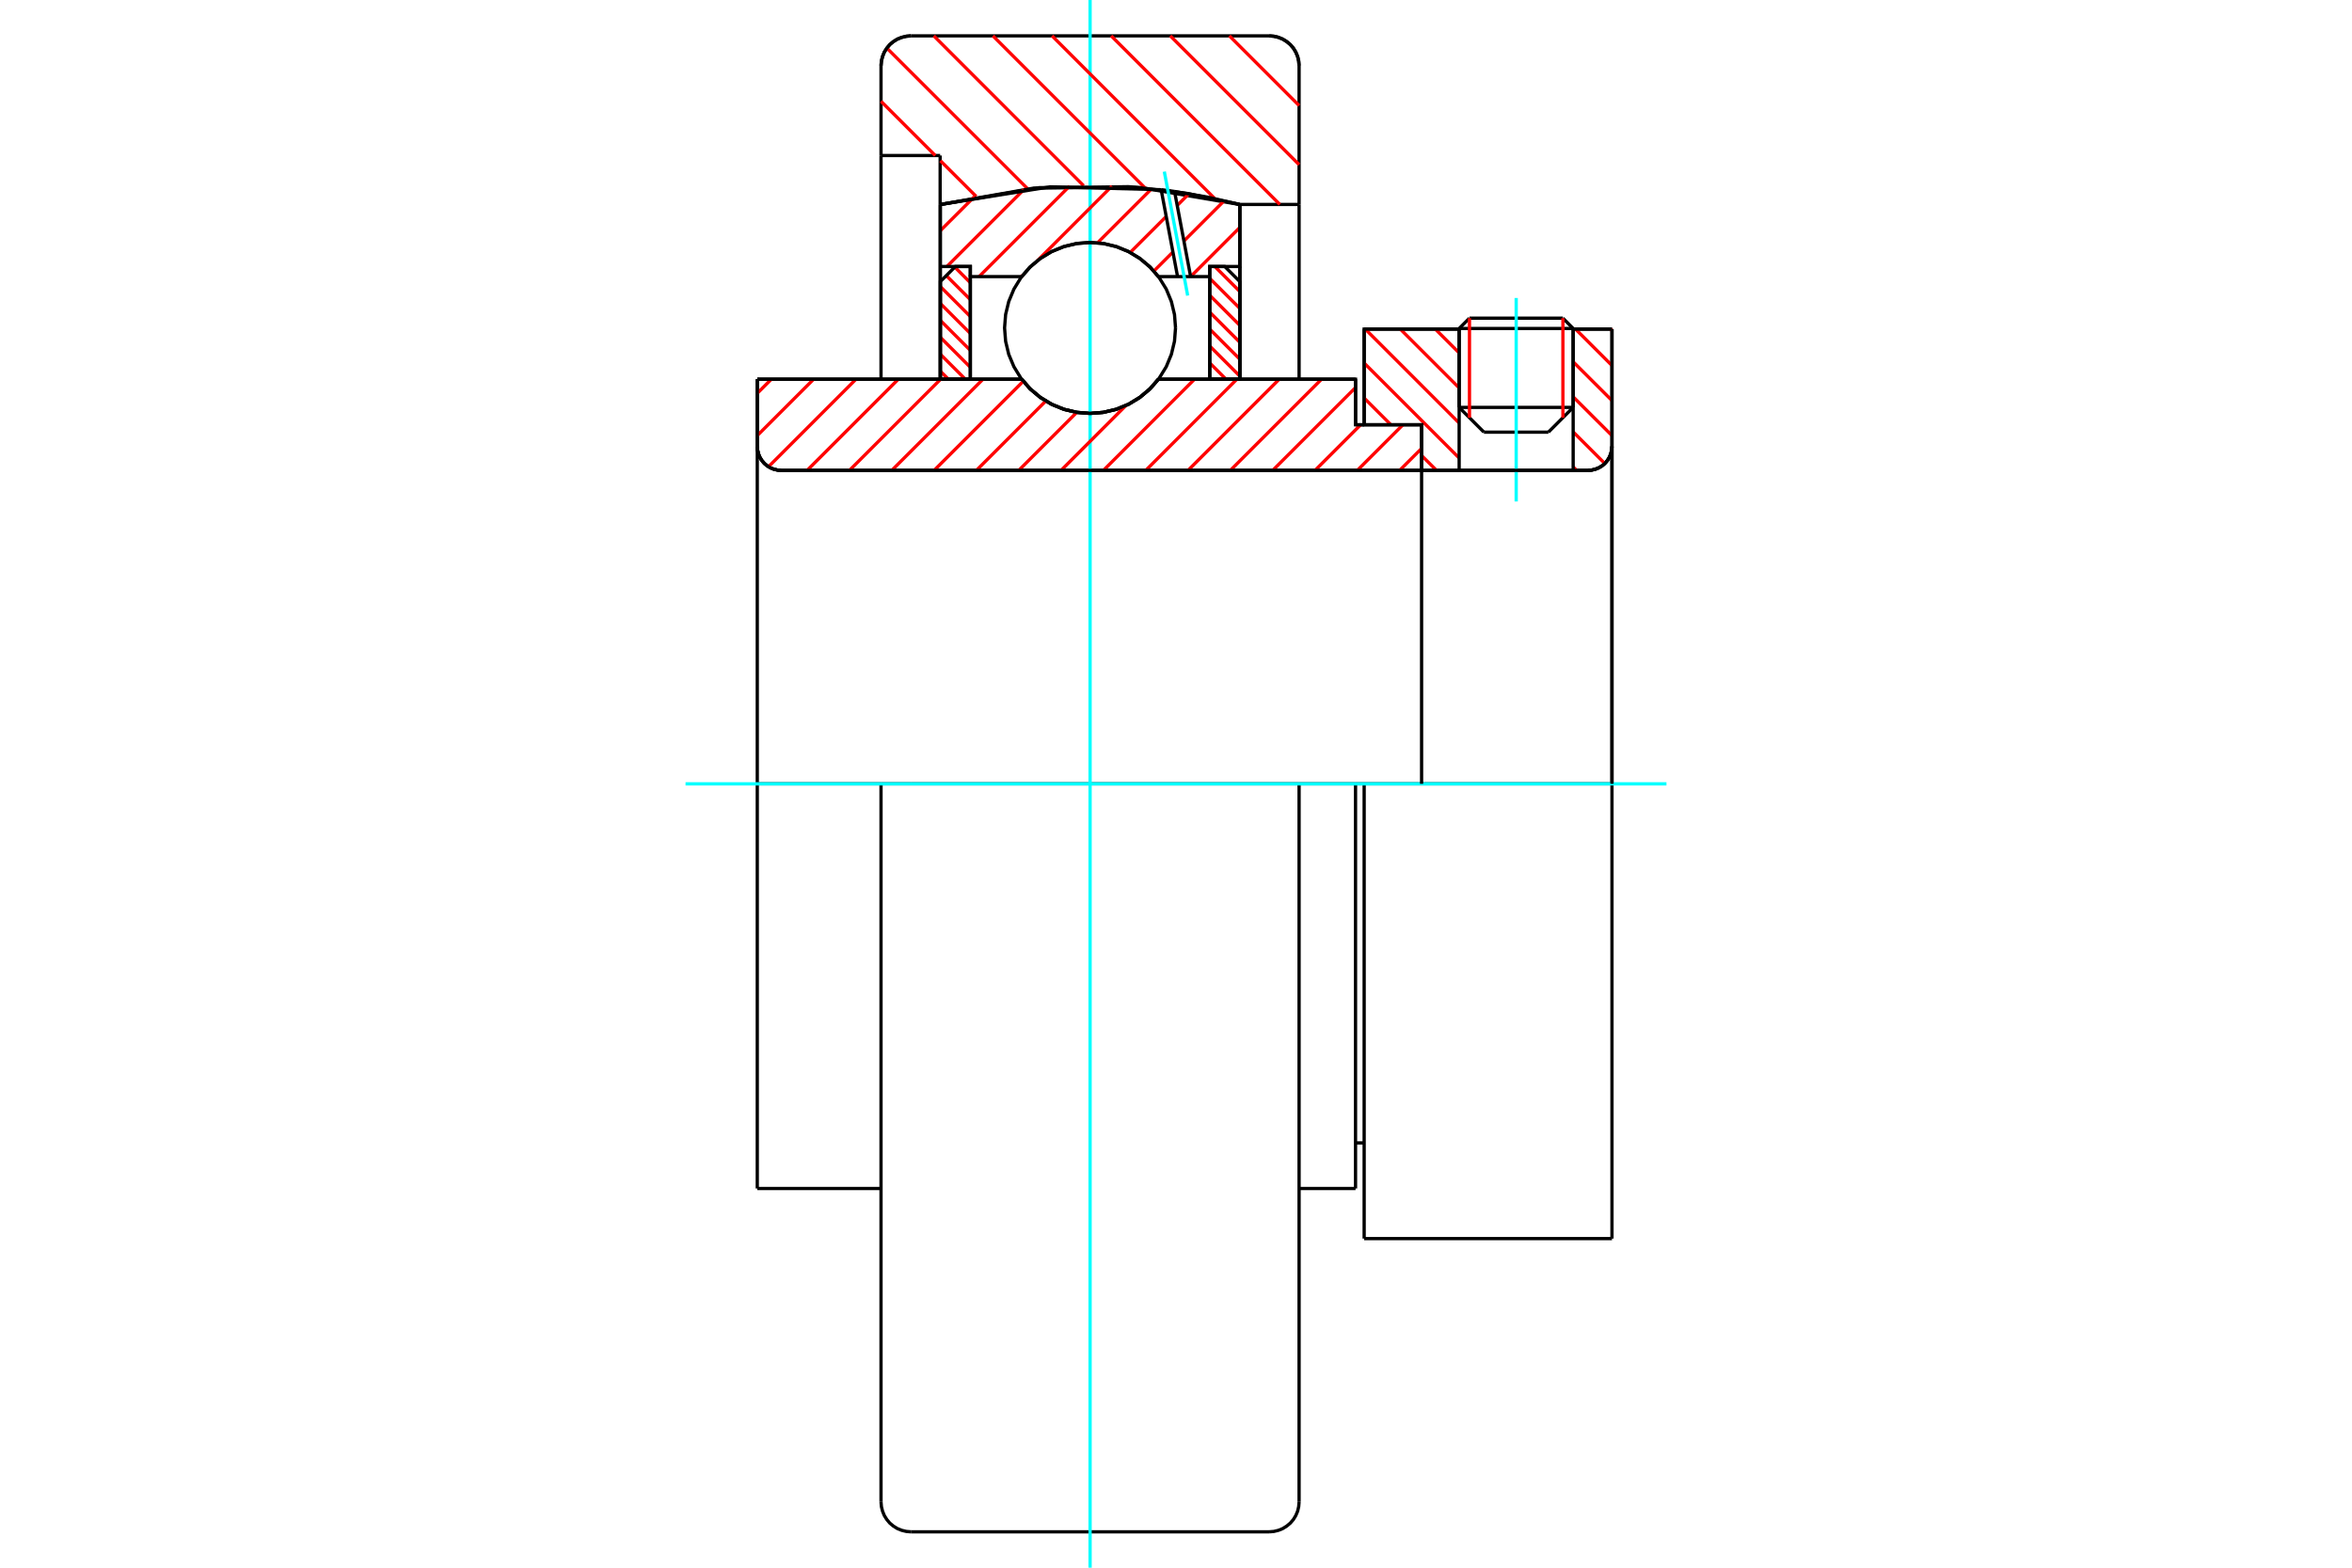 <?xml version="1.0" standalone="no"?>
<!DOCTYPE svg PUBLIC "-//W3C//DTD SVG 1.1//EN"
	"http://www.w3.org/Graphics/SVG/1.1/DTD/svg11.dtd">
<svg xmlns="http://www.w3.org/2000/svg" height="100%" width="100%" viewBox="0 0 36000 24000">
	<rect x="-1800" y="-1200" width="39600" height="26400" style="fill:#FFF"/>
	<g style="fill:none; fill-rule:evenodd" transform="matrix(1 0 0 1 0 0)">
		<g style="fill:none; stroke:#000; stroke-width:50; shape-rendering:geometricPrecision">
			<line x1="20880" y1="12000" x2="20748" y2="12000"/>
			<line x1="20748" y1="6503" x2="20880" y2="6503"/>
			<line x1="20748" y1="18195" x2="20748" y2="12000"/>
			<line x1="20748" y1="5805" x2="20748" y2="6503"/>
			<line x1="13485" y1="12000" x2="11591" y2="12000"/>
			<line x1="20748" y1="12000" x2="19884" y2="12000"/>
			<line x1="11591" y1="18195" x2="11591" y2="12000"/>
			<line x1="11591" y1="5805" x2="15638" y2="5805"/>
			<line x1="17731" y1="5805" x2="20748" y2="5805"/>
			<polyline points="15638,5805 15771,5957 15926,6086 16099,6191 16287,6267 16483,6313 16685,6329 16886,6313 17083,6267 17270,6191 17443,6086 17598,5957 17731,5805"/>
			<polyline points="11591,6835 11596,6892 11609,6948 11631,7001 11661,7050 11699,7094 11742,7131 11791,7161 11844,7183 11900,7196 11958,7201"/>
			<line x1="11591" y1="6835" x2="11591" y2="12000"/>
			<line x1="11591" y1="6835" x2="11591" y2="5805"/>
			<line x1="24079" y1="6237" x2="24079" y2="5038"/>
			<line x1="23700" y1="6616" x2="24079" y2="6237"/>
			<line x1="22334" y1="6237" x2="22713" y2="6616"/>
			<line x1="22334" y1="5038" x2="22334" y2="6237"/>
			<line x1="22334" y1="5038" x2="20880" y2="5038"/>
			<line x1="20880" y1="6503" x2="20880" y2="5038"/>
			<line x1="24306" y1="7201" x2="11958" y2="7201"/>
			<polyline points="24306,7201 24364,7196 24419,7183 24473,7161 24522,7131 24565,7094 24603,7050 24633,7001 24655,6948 24668,6892 24673,6835"/>
			<line x1="24673" y1="5038" x2="24673" y2="6835"/>
			<line x1="24673" y1="5038" x2="24079" y2="5038"/>
			<polyline points="24673,18962 24673,12000 20880,12000"/>
			<line x1="20880" y1="18962" x2="20880" y2="12000"/>
			<line x1="24673" y1="6835" x2="24673" y2="12000"/>
			<line x1="22334" y1="6237" x2="24079" y2="6237"/>
			<line x1="24079" y1="5029" x2="22334" y2="5029"/>
			<line x1="22492" y1="4871" x2="23922" y2="4871"/>
			<line x1="23700" y1="6616" x2="22713" y2="6616"/>
			<line x1="20748" y1="17497" x2="20880" y2="17497"/>
			<line x1="19884" y1="18195" x2="20748" y2="18195"/>
			<line x1="11591" y1="18195" x2="13485" y2="18195"/>
			<polyline points="11591,6835 11596,6892 11609,6948 11631,7001 11661,7050 11699,7094 11742,7131 11791,7161 11844,7183 11900,7196 11958,7201"/>
			<line x1="20880" y1="18962" x2="24673" y2="18962"/>
			<polyline points="24306,7201 24364,7196 24419,7183 24473,7161 24522,7131 24565,7094 24603,7050 24633,7001 24655,6948 24668,6892 24673,6835"/>
			<line x1="22334" y1="5029" x2="22334" y2="5038"/>
			<line x1="24079" y1="5038" x2="24079" y2="5029"/>
			<line x1="22492" y1="4871" x2="22334" y2="5029"/>
			<line x1="24079" y1="5029" x2="23922" y2="4871"/>
			<line x1="13943" y1="12000" x2="13485" y2="12000"/>
			<line x1="19426" y1="12000" x2="13943" y2="12000"/>
			<line x1="19884" y1="12000" x2="19426" y2="12000"/>
			<line x1="14390" y1="2381" x2="13485" y2="2381"/>
			<line x1="14390" y1="3132" x2="14390" y2="2381"/>
			<polyline points="18980,3132 17457,2872 15912,2872 14390,3132"/>
			<line x1="19884" y1="3130" x2="18980" y2="3130"/>
			<line x1="19884" y1="1007" x2="19884" y2="3130"/>
			<polyline points="19884,1007 19878,935 19862,866 19834,799 19797,738 19750,683 19695,637 19634,599 19568,572 19498,555 19426,549"/>
			<line x1="13943" y1="549" x2="19426" y2="549"/>
			<polyline points="13943,549 13872,555 13802,572 13735,599 13674,637 13619,683 13573,738 13535,799 13508,866 13491,935 13485,1007"/>
			<line x1="13485" y1="2381" x2="13485" y2="1007"/>
			<line x1="19884" y1="12000" x2="19884" y2="22993"/>
			<line x1="19884" y1="3130" x2="19884" y2="5805"/>
			<line x1="13485" y1="12000" x2="13485" y2="22993"/>
			<line x1="13485" y1="5805" x2="13485" y2="2381"/>
			<line x1="18980" y1="3132" x2="18980" y2="5799"/>
			<line x1="14390" y1="5799" x2="14390" y2="3132"/>
			<polyline points="19426,23451 19498,23445 19568,23428 19634,23401 19695,23363 19750,23317 19797,23262 19834,23201 19862,23134 19878,23065 19884,22993"/>
			<line x1="13943" y1="23451" x2="19426" y2="23451"/>
			<polyline points="13485,22993 13491,23065 13508,23134 13535,23201 13573,23262 13619,23317 13674,23363 13735,23401 13802,23428 13872,23445 13943,23451"/>
		</g>
		<g style="fill:none; stroke:#0FF; stroke-width:50; shape-rendering:geometricPrecision">
			<line x1="23207" y1="7677" x2="23207" y2="4562"/>
			<line x1="16685" y1="24000" x2="16685" y2="0"/>
			<line x1="10493" y1="12000" x2="25507" y2="12000"/>
		</g>
		<g style="fill:none; stroke:#F00; stroke-width:50; shape-rendering:geometricPrecision">
			<line x1="18817" y1="549" x2="19884" y2="1616"/>
			<line x1="17912" y1="549" x2="19884" y2="2521"/>
			<line x1="17008" y1="549" x2="19589" y2="3130"/>
			<line x1="16103" y1="549" x2="18599" y2="3046"/>
			<line x1="15198" y1="549" x2="17530" y2="2881"/>
			<line x1="14293" y1="549" x2="16586" y2="2843"/>
			<line x1="13574" y1="736" x2="15732" y2="2893"/>
			<line x1="13485" y1="1551" x2="14315" y2="2381"/>
			<line x1="14394" y1="2461" x2="14942" y2="3008"/>
		</g>
		<g style="fill:none; stroke:#000; stroke-width:50; shape-rendering:geometricPrecision">
			<polyline points="13943,549 13872,555 13802,572 13735,599 13674,637 13619,683 13573,738 13535,799 13508,866 13491,935 13485,1007"/>
			<polyline points="19884,1007 19878,935 19862,866 19834,799 19797,738 19750,683 19695,637 19634,599 19568,572 19498,555 19426,549"/>
			<polyline points="18975,3130 18183,2963 17380,2866 17325,2862 17269,2858 15821,2880 14394,3130"/>
		</g>
		<g style="fill:none; stroke:#F00; stroke-width:50; shape-rendering:geometricPrecision">
			<line x1="23922" y1="4871" x2="23922" y2="6395"/>
			<line x1="22492" y1="6395" x2="22492" y2="4871"/>
			<line x1="14394" y1="5684" x2="14516" y2="5805"/>
			<line x1="14394" y1="5424" x2="14775" y2="5805"/>
			<line x1="14394" y1="5165" x2="14852" y2="5623"/>
			<line x1="14394" y1="4906" x2="14852" y2="5364"/>
			<line x1="14394" y1="4647" x2="14852" y2="5105"/>
			<line x1="14394" y1="4388" x2="14852" y2="4846"/>
			<line x1="14484" y1="4219" x2="14852" y2="4587"/>
			<line x1="14614" y1="4089" x2="14852" y2="4328"/>
		</g>
		<g style="fill:none; stroke:#000; stroke-width:50; shape-rendering:geometricPrecision">
			<polyline points="14852,5805 14852,4080 14623,4080 14394,4309 14394,5805 14852,5805"/>
		</g>
		<g style="fill:none; stroke:#F00; stroke-width:50; shape-rendering:geometricPrecision">
			<line x1="18594" y1="4080" x2="18975" y2="4461"/>
			<line x1="18517" y1="4262" x2="18975" y2="4720"/>
			<line x1="18517" y1="4521" x2="18975" y2="4979"/>
			<line x1="18517" y1="4780" x2="18975" y2="5238"/>
			<line x1="18517" y1="5039" x2="18975" y2="5497"/>
			<line x1="18517" y1="5298" x2="18975" y2="5756"/>
			<line x1="18517" y1="5557" x2="18765" y2="5805"/>
		</g>
		<g style="fill:none; stroke:#000; stroke-width:50; shape-rendering:geometricPrecision">
			<polyline points="18517,5805 18517,4080 18746,4080 18975,4309 18975,5805 18517,5805"/>
			<polyline points="17993,5020 17977,4815 17929,4616 17851,4426 17743,4251 17610,4095 17454,3962 17279,3854 17089,3776 16889,3728 16685,3712 16480,3728 16280,3776 16091,3854 15916,3962 15759,4095 15626,4251 15519,4426 15440,4616 15392,4815 15376,5020 15392,5225 15440,5425 15519,5614 15626,5789 15759,5945 15916,6079 16091,6186 16280,6265 16480,6313 16685,6329 16889,6313 17089,6265 17279,6186 17454,6079 17610,5945 17743,5789 17851,5614 17929,5425 17977,5225 17993,5020"/>
		</g>
		<g style="fill:none; stroke:#F00; stroke-width:50; shape-rendering:geometricPrecision">
			<line x1="24651" y1="5038" x2="24673" y2="5059"/>
			<line x1="24115" y1="5038" x2="24673" y2="5596"/>
			<line x1="24079" y1="5539" x2="24673" y2="6132"/>
			<line x1="24079" y1="6075" x2="24673" y2="6668"/>
			<line x1="24079" y1="6612" x2="24563" y2="7096"/>
			<line x1="21969" y1="5038" x2="22334" y2="5403"/>
			<line x1="24079" y1="7148" x2="24132" y2="7201"/>
			<line x1="21433" y1="5038" x2="22334" y2="5939"/>
			<line x1="20897" y1="5038" x2="22334" y2="6476"/>
			<line x1="20880" y1="5558" x2="22334" y2="7012"/>
			<line x1="20880" y1="6094" x2="21289" y2="6503"/>
			<line x1="21759" y1="6974" x2="21987" y2="7201"/>
		</g>
		<g style="fill:none; stroke:#000; stroke-width:50; shape-rendering:geometricPrecision">
			<line x1="24673" y1="12000" x2="24673" y2="5038"/>
			<polyline points="24306,7201 24364,7196 24419,7183 24473,7161 24522,7131 24565,7094 24603,7050 24633,7001 24655,6948 24668,6892 24673,6835"/>
			<polyline points="24306,7201 24079,7201 24079,5038"/>
			<polyline points="24079,7201 22334,7201 22334,5038"/>
			<polyline points="22334,7201 21759,7201 21759,12000"/>
			<polyline points="21759,7201 21759,6503 20880,6503 20880,5038 22334,5038"/>
			<line x1="24079" y1="5038" x2="24673" y2="5038"/>
		</g>
		<g style="fill:none; stroke:#F00; stroke-width:50; shape-rendering:geometricPrecision">
			<line x1="18975" y1="3484" x2="18224" y2="4235"/>
			<line x1="18735" y1="3076" x2="18121" y2="3690"/>
			<line x1="17953" y1="3858" x2="17661" y2="4150"/>
			<line x1="18196" y1="2968" x2="18019" y2="3145"/>
			<line x1="17851" y1="3313" x2="17299" y2="3865"/>
			<line x1="17625" y1="2891" x2="16799" y2="3717"/>
			<line x1="17019" y1="2849" x2="15876" y2="3993"/>
			<line x1="15654" y1="4214" x2="15633" y2="4235"/>
			<line x1="16371" y1="2849" x2="14985" y2="4235"/>
			<line x1="15673" y1="2900" x2="14493" y2="4080"/>
			<line x1="14912" y1="3013" x2="14394" y2="3530"/>
		</g>
		<g style="fill:none; stroke:#000; stroke-width:50; shape-rendering:geometricPrecision">
			<polyline points="14394,5805 14394,4080 14394,3130"/>
			<polyline points="17773,2904 16073,2860 14394,3130"/>
			<polyline points="17978,2931 17876,2917 17773,2904"/>
			<polyline points="18975,3130 18479,3017 17978,2931"/>
			<polyline points="18975,3130 18975,4080 18517,4080 18517,4235 18517,5805"/>
			<polyline points="18517,4235 18224,4235 18024,4235 17731,4235 17598,4083 17443,3954 17270,3850 17083,3774 16886,3727 16685,3712 16483,3727 16287,3774 16099,3850 15926,3954 15771,4083 15638,4235 14852,4235 14852,5805"/>
			<polyline points="14852,4235 14852,4080 14394,4080"/>
			<line x1="18975" y1="4080" x2="18975" y2="5805"/>
		</g>
		<g style="fill:none; stroke:#0FF; stroke-width:50; shape-rendering:geometricPrecision">
			<line x1="18179" y1="4525" x2="17821" y2="2627"/>
		</g>
		<g style="fill:none; stroke:#000; stroke-width:50; shape-rendering:geometricPrecision">
			<line x1="18024" y1="4235" x2="17773" y2="2904"/>
			<line x1="18224" y1="4235" x2="17978" y2="2931"/>
		</g>
		<g style="fill:none; stroke:#F00; stroke-width:50; shape-rendering:geometricPrecision">
			<line x1="21759" y1="6865" x2="21423" y2="7201"/>
			<line x1="21473" y1="6503" x2="20775" y2="7201"/>
			<line x1="20826" y1="6503" x2="20128" y2="7201"/>
			<line x1="20748" y1="5933" x2="19480" y2="7201"/>
			<line x1="20228" y1="5805" x2="18832" y2="7201"/>
			<line x1="19580" y1="5805" x2="18184" y2="7201"/>
			<line x1="18932" y1="5805" x2="17537" y2="7201"/>
			<line x1="18284" y1="5805" x2="16889" y2="7201"/>
			<line x1="17235" y1="6206" x2="16241" y2="7201"/>
			<line x1="16482" y1="6312" x2="15593" y2="7201"/>
			<line x1="16007" y1="6139" x2="14945" y2="7201"/>
			<line x1="15663" y1="5836" x2="14298" y2="7201"/>
			<line x1="15046" y1="5805" x2="13650" y2="7201"/>
			<line x1="14398" y1="5805" x2="13002" y2="7201"/>
			<line x1="13750" y1="5805" x2="12354" y2="7201"/>
			<line x1="13102" y1="5805" x2="11763" y2="7145"/>
			<line x1="12454" y1="5805" x2="11591" y2="6668"/>
			<line x1="11807" y1="5805" x2="11591" y2="6021"/>
		</g>
		<g style="fill:none; stroke:#000; stroke-width:50; shape-rendering:geometricPrecision">
			<polyline points="11591,5805 11591,6835 11596,6892 11609,6948 11631,7001 11661,7050 11699,7094 11742,7131 11791,7161 11844,7183 11900,7196 11958,7201 21759,7201 21759,6503 20748,6503 20748,5805 17731,5805"/>
			<polyline points="15638,5805 15771,5957 15926,6086 16099,6191 16287,6267 16483,6313 16685,6329 16886,6313 17083,6267 17270,6191 17443,6086 17598,5957 17731,5805"/>
			<polyline points="15638,5805 12049,5805 11591,5805"/>
		</g>
	</g>
</svg>
